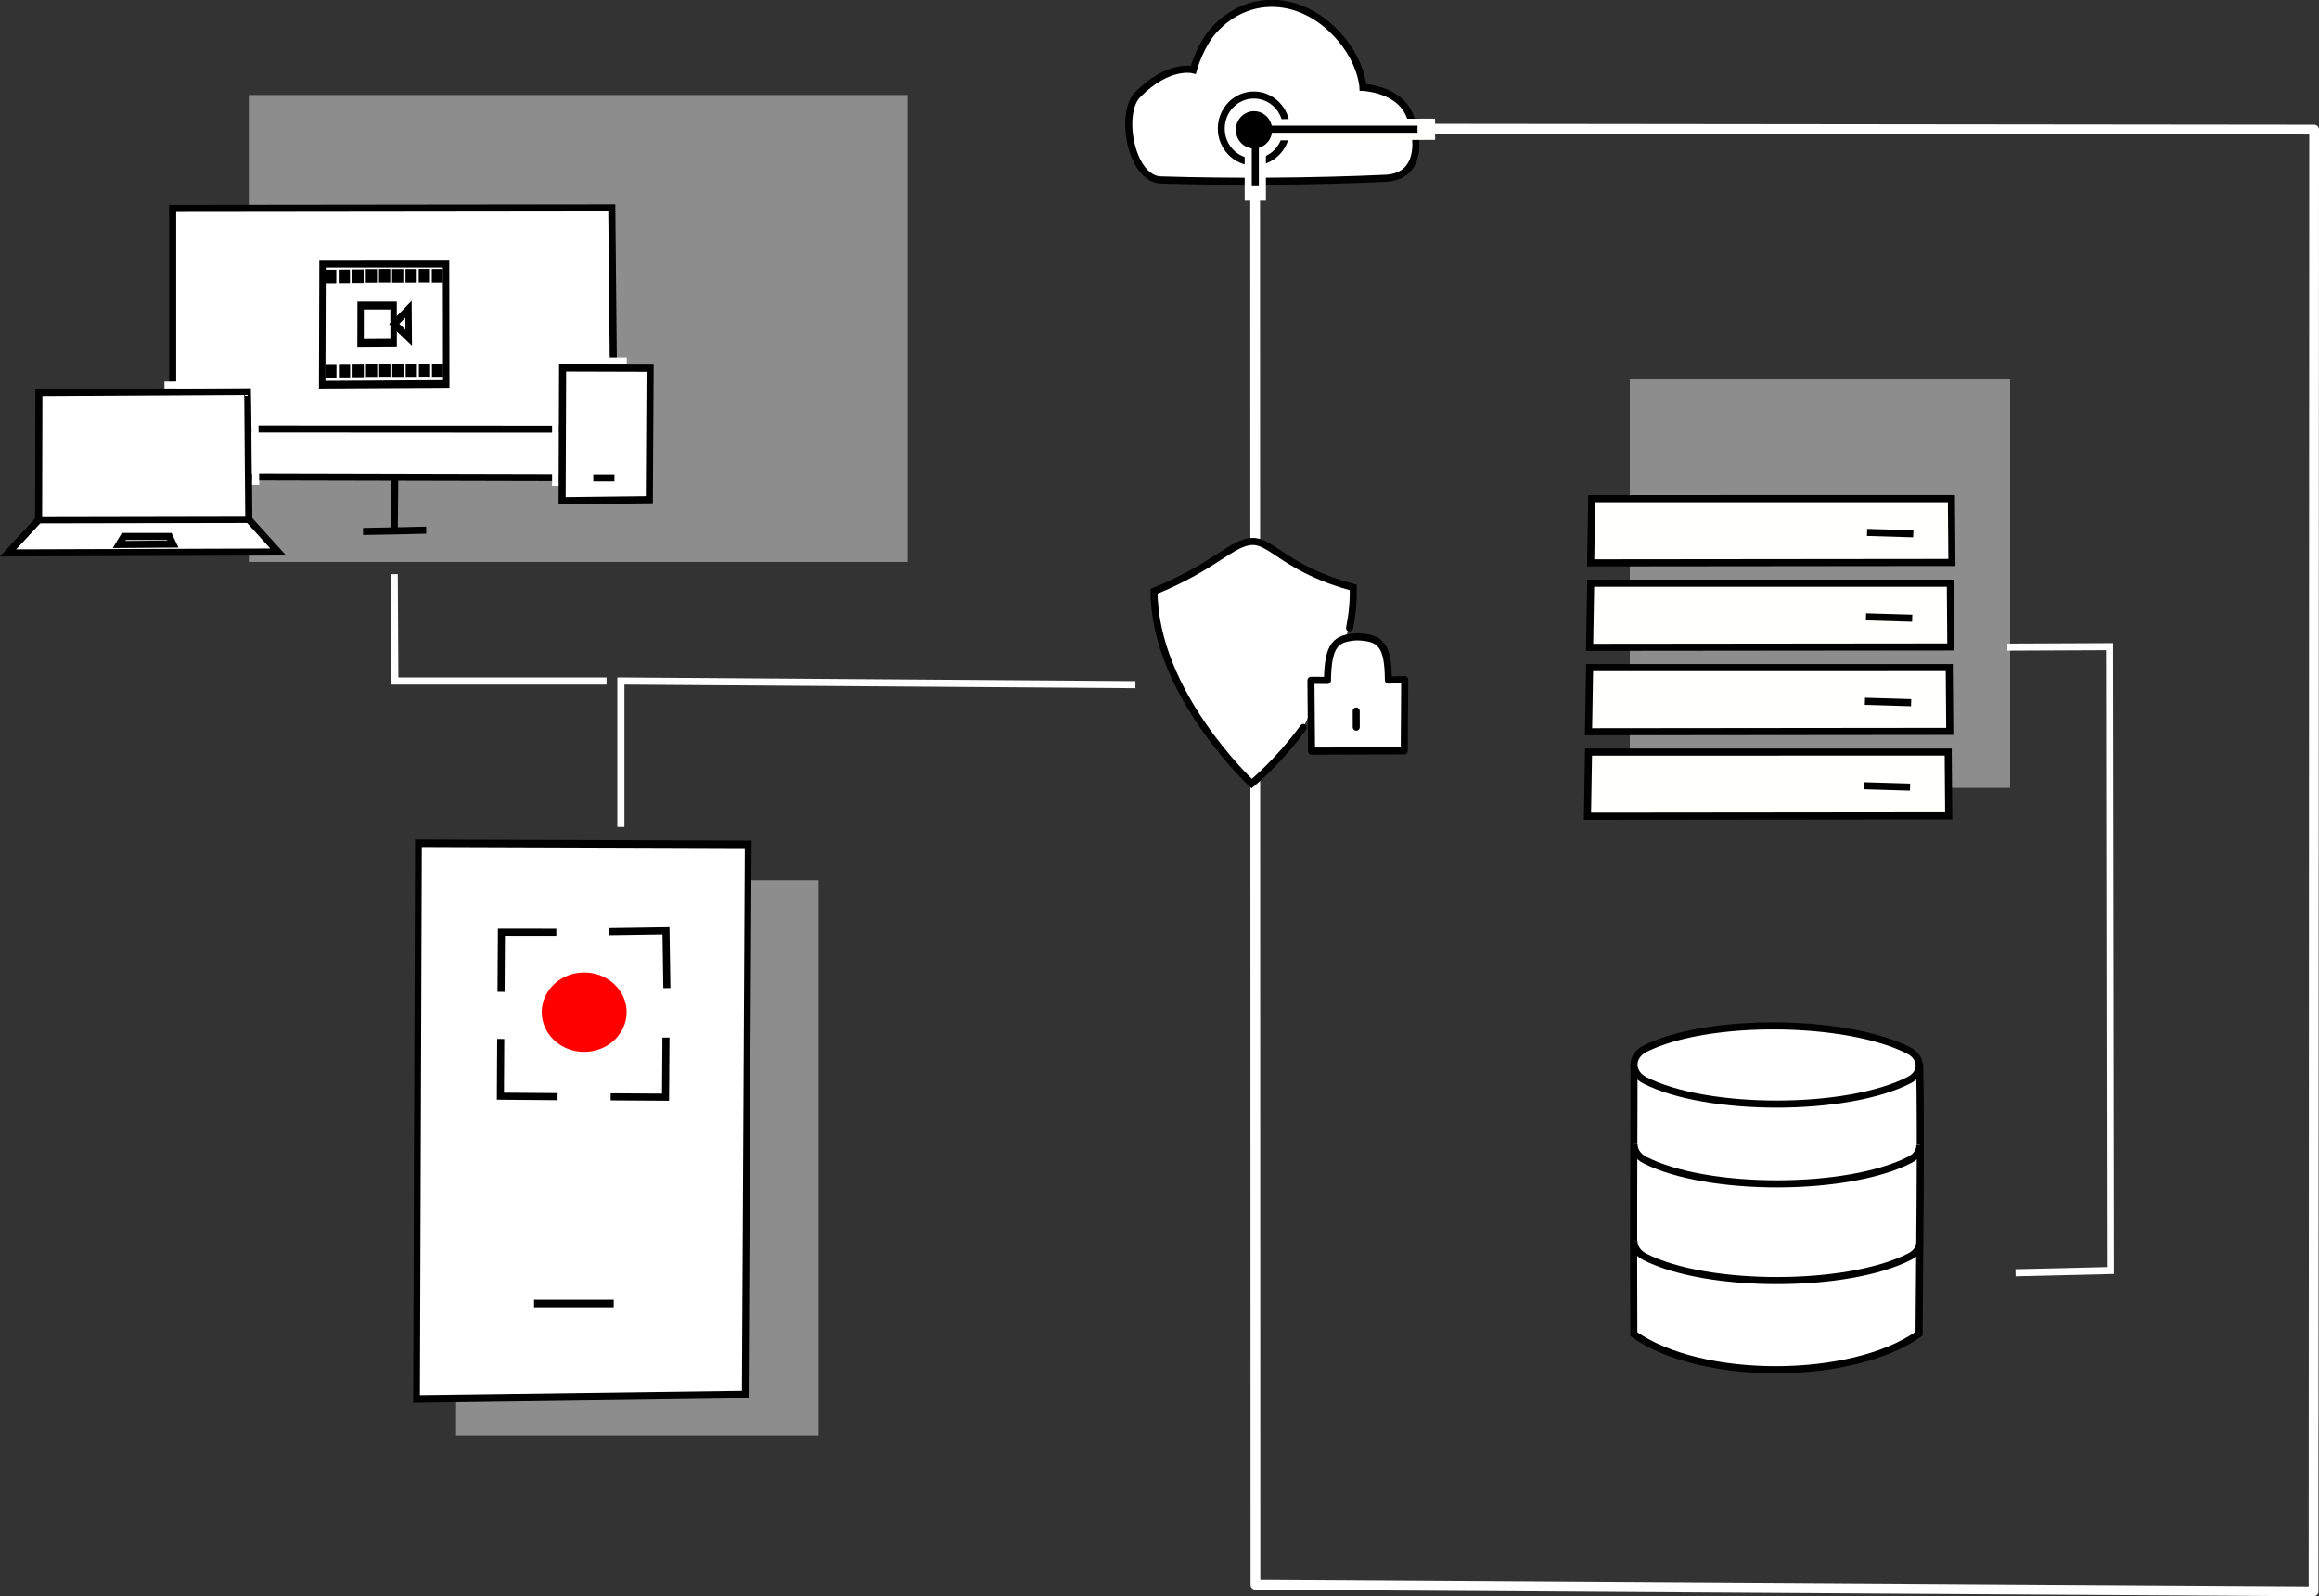 <?xml version="1.0" encoding="UTF-8" standalone="no"?>
<svg
   xmlns:dc="http://purl.org/dc/elements/1.1/"
   xmlns:cc="http://creativecommons.org/ns#"
   xmlns:rdf="http://www.w3.org/1999/02/22-rdf-syntax-ns#"
   xmlns:svg="http://www.w3.org/2000/svg"
   xmlns="http://www.w3.org/2000/svg"
   xmlns:sodipodi="http://sodipodi.sourceforge.net/DTD/sodipodi-0.dtd"
   xmlns:inkscape="http://www.inkscape.org/namespaces/inkscape"
   width="86.758mm"
   height="59.734mm"
   version="1.1"
   viewBox="0 0 86.758 59.734"
   id="svg214"
   sodipodi:docname="mi_videohub.svg"
   inkscape:version="1.0.2-2 (e86c870879, 2021-01-15)">
  <rect x="0" y="0" width="86.758" height="59.734" fill="#333333" stroke="none"/>
  <defs
     id="defs218" />
  <sodipodi:namedview
     pagecolor="#ffffff"
     bordercolor="#666666"
     borderopacity="1"
     objecttolerance="10"
     gridtolerance="10"
     guidetolerance="10"
     inkscape:pageopacity="0"
     inkscape:pageshadow="2"
     inkscape:window-width="1920"
     inkscape:window-height="1009"
     id="namedview216"
     showgrid="false"
     showguides="false"
     inkscape:zoom="1.2502888"
     inkscape:cx="264.32418"
     inkscape:cy="85.154389"
     inkscape:window-x="3832"
     inkscape:window-y="-8"
     inkscape:window-maximized="1"
     inkscape:current-layer="svg214"
     inkscape:document-rotation="0">
    <sodipodi:guide
       position="-65.022,-9.248"
       orientation="1,0"
       id="guide4513" />
  </sodipodi:namedview>
  <g
     id="g1970"
     transform="translate(41.051,23.518)">
    <rect
       x="19.924"
       y="-9.323"
       width="14.225"
       height="15.288"
       fill="#ffffff"
       fill-opacity="0.443"
       fill-rule="evenodd"
       id="rect4" />
    <path
       d="m 5.918,35.787 39.585,0.246 0.022,-54.7 -39.619,-0.042 z"
       fill="none"
       stroke="#ffffff"
       stroke-linejoin="round"
       stroke-width="0.365"
       id="path6" />
    <g
       stroke-width="0.265px"
       id="g16"
       style="fill:#ffffff;stroke:#000000"
       transform="translate(-54.685,-183.983)">
      <path
         d="m 74.767,200.29 c -0.011,2.722 -0.024,7.63 -0.008,10.101 2.517,1.782 8.156,1.769 10.67,-0.015 0.016,-2.383 0.084,-7.572 0.022,-10.107"
         id="path8" />
      <path
         d="m 75.169,200.89 c -0.546,-0.28 -0.538,-0.908 0.014,-1.184 2.347,-1.175 7.537,-1.118 9.859,0.069 0.509,0.26 0.532,0.84 0.026,1.102 -2.316,1.2 -7.57,1.206 -9.899,0.013 z"
         id="path10" />
      <path
         d="m 85.46,203.31 c 0.006,0.21 -0.115,0.421 -0.368,0.552 -2.321,1.2 -7.585,1.206 -9.919,0.013 h -3e-5 c -0.274,-0.14 -0.408,-0.367 -0.406,-0.593"
         id="path12" />
      <path
         d="m 85.457,206.93 c 0.006,0.21 -0.115,0.421 -0.368,0.552 -2.321,1.2 -7.585,1.206 -9.919,0.013 h -5e-5 c -0.274,-0.14 -0.408,-0.367 -0.406,-0.593"
         id="path14" />
    </g>
    <rect
       x="-31.743"
       y="-19.963"
       width="24.652"
       height="17.473"
       fill-opacity="0.443"
       fill-rule="evenodd"
       id="rect44"
       style="fill:#ffffff" />
    <g
       transform="translate(-61.293,-182.629)"
       id="g56">
      <g
         transform="matrix(0.678,0,0,0.685,28.731,142.83)"
         fill="#ffffff"
         stroke="#000000"
         stroke-width="0.388"
         id="g54">
        <path
           d="m 59.399,63.511 c -0.709,0.957 -1.422,1.723 -1.958,2.25 -0.536,0.527 -0.894,0.814 -0.894,0.814 0,0 -5.364,-4.931 -5.388,-10.506 3.431,-1.388 4.322,-2.711 5.444,-2.722 1.067,-0.011 1.857,1.526 5.549,2.513 0.017,0.765 -0.059,1.505 -0.203,2.217"
           stroke-linecap="round"
           id="path48" />
        <path
           d="m 59.849,64.8 5.115,-0.015 0.026,-3.887 -0.9,0.021 c -0.017,-1.922 -0.417,-2.332 -1.747,-2.362 -1.155,0.073 -1.585,0.41 -1.615,2.382 l -0.912,-0.005 z"
           stroke-linejoin="round"
           id="path50" />
        <path
           d="m 62.315,62.61 0.002,0.879"
           stroke-linecap="round"
           id="path52" />
      </g>
    </g>
    <path
       d="m 2.381,-16.783 c -1.124,-0.039 -1.559,-2.489 -0.876,-3.186 1.158,-1.182 2.087,-0.936 2.087,-0.936 0,0 0.254,-0.935 0.804,-1.521 1.24,-1.319 3.062,-1.253 4.374,-0.008 1.129,1.071 1.171,2.186 1.171,2.186 0,0 1.146,0.046 1.628,0.817 0.424,0.677 0.743,2.501 -0.767,2.584 -2.745,0.126 -5.76,0.142 -8.422,0.063 z"
       fill="#ffffff"
       stroke="#000000"
       stroke-width="0.265"
       id="path60" />
    <g
       transform="matrix(0.973,0,0,-1,-109.938,148.127)"
       fill-rule="evenodd"
       shape-rendering="auto"
       stroke-width="1.014"
       id="g66">
      <path
         d="m 120.26,166.84 c 0,0.692 -0.561,1.254 -1.254,1.254 -0.692,0 -1.254,-0.561 -1.254,-1.254 0,-0.692 0.561,-1.254 1.254,-1.254 0.692,0 1.254,0.561 1.254,1.254 z"
         color="#000000"
         color-rendering="auto"
         dominant-baseline="auto"
         fill="#ffffff"
         image-rendering="auto"
         solid-color="#000000"
         stop-color="#000000"
         style="font-variant-ligatures:normal;font-variant-position:normal;font-variant-caps:normal;font-variant-numeric:normal;font-variant-alternates:normal;font-variant-east-asian:normal;font-feature-settings:normal;font-variation-settings:normal;text-indent:0;text-decoration:none;text-decoration-line:none;text-decoration-style:solid;text-decoration-color:#000000;text-transform:none;text-orientation:mixed;white-space:normal;shape-padding:0;shape-margin:0;inline-size:0;isolation:auto;mix-blend-mode:normal"
         id="path62" />
      <path
         d="m 119.01,165.45 c -0.764,0 -1.387,0.621 -1.387,1.385 0,0.764 0.623,1.387 1.387,1.387 0.764,0 1.387,-0.623 1.387,-1.387 0,-0.764 -0.623,-1.385 -1.387,-1.385 z m 0,0.264 c 0.621,0 1.121,0.5 1.121,1.121 1e-5,0.621 -0.5,1.123 -1.121,1.123 -0.621,0 -1.121,-0.502 -1.121,-1.123 0,-0.621 0.5,-1.121 1.121,-1.121 z"
         color="#000000"
         color-rendering="auto"
         dominant-baseline="auto"
         image-rendering="auto"
         solid-color="#000000"
         stop-color="#000000"
         style="font-variant-ligatures:normal;font-variant-position:normal;font-variant-caps:normal;font-variant-numeric:normal;font-variant-alternates:normal;font-variant-east-asian:normal;font-feature-settings:normal;font-variation-settings:normal;text-indent:0;text-decoration:none;text-decoration-line:none;text-decoration-style:solid;text-decoration-color:#000000;text-transform:none;text-orientation:mixed;white-space:normal;shape-padding:0;shape-margin:0;inline-size:0;isolation:auto;mix-blend-mode:normal"
         id="path64" />
    </g>
    <path
       d="m 5.912,-17.763 v 1.753"
       fill="none"
       stroke="#ffffff"
       stroke-width="0.794"
       id="path68" />
    <path
       d="m 6.665,-18.663 5.973,-0.019"
       fill="none"
       stroke="#fffffd"
       stroke-width="0.794"
       id="path70" />
    <g
       transform="matrix(0.49,0,0,0.504,-52.451,-102.745)"
       fill-rule="evenodd"
       shape-rendering="auto"
       stroke-width="2.012"
       id="g76">
      <path
         d="m 120.26,166.84 c 0,0.692 -0.561,1.254 -1.254,1.254 -0.692,0 -1.254,-0.561 -1.254,-1.254 0,-0.692 0.561,-1.254 1.254,-1.254 0.692,0 1.254,0.561 1.254,1.254 z"
         color="#000000"
         color-rendering="auto"
         dominant-baseline="auto"
         image-rendering="auto"
         solid-color="#000000"
         stop-color="#000000"
         style="font-variant-ligatures:normal;font-variant-position:normal;font-variant-caps:normal;font-variant-numeric:normal;font-variant-alternates:normal;font-variant-east-asian:normal;font-feature-settings:normal;font-variation-settings:normal;text-indent:0;text-decoration:none;text-decoration-line:none;text-decoration-style:solid;text-decoration-color:#000000;text-transform:none;text-orientation:mixed;white-space:normal;shape-padding:0;shape-margin:0;inline-size:0;isolation:auto;mix-blend-mode:normal"
         id="path72" />
      <path
         d="m 119.01,165.45 c -0.764,0 -1.387,0.621 -1.387,1.385 0,0.764 0.623,1.387 1.387,1.387 0.764,0 1.387,-0.623 1.387,-1.387 0,-0.764 -0.623,-1.385 -1.387,-1.385 z m 0,0.264 c 0.621,0 1.121,0.5 1.121,1.121 1e-5,0.621 -0.5,1.123 -1.121,1.123 -0.621,0 -1.121,-0.502 -1.121,-1.123 0,-0.621 0.5,-1.121 1.121,-1.121 z"
         color="#000000"
         color-rendering="auto"
         dominant-baseline="auto"
         image-rendering="auto"
         solid-color="#000000"
         stop-color="#000000"
         style="font-variant-ligatures:normal;font-variant-position:normal;font-variant-caps:normal;font-variant-numeric:normal;font-variant-alternates:normal;font-variant-east-asian:normal;font-feature-settings:normal;font-variation-settings:normal;text-indent:0;text-decoration:none;text-decoration-line:none;text-decoration-style:solid;text-decoration-color:#000000;text-transform:none;text-orientation:mixed;white-space:normal;shape-padding:0;shape-margin:0;inline-size:0;isolation:auto;mix-blend-mode:normal"
         id="path74" />
    </g>
    <path
       d="m 6.52,-18.683 5.461,-5e-5"
       fill="none"
       stroke="#000000"
       stroke-width="0.265px"
       id="path78" />
    <path
       d="m 5.912,-18.133 v 1.583"
       fill="none"
       stroke="#000000"
       stroke-width="0.265px"
       id="path80" />
    <g
       transform="translate(-137.991,-196.045)"
       fill="#fffffd"
       stroke="#000000"
       stroke-width="0.265px"
       id="g98">
      <path
         d="m 156.45,193.59 0.04,-2.4 13.455,-9.6e-4 0.019,2.387 z"
         id="path82" />
      <path
         d="m 166.79,192.45 1.729,0.051"
         id="path84" />
      <path
         d="m 156.41,196.75 0.04,-2.4 13.455,-9.6e-4 0.019,2.387 z"
         id="path86" />
      <path
         d="m 166.75,195.61 1.729,0.051"
         id="path88" />
      <path
         d="m 156.37,199.91 0.04,-2.4 13.455,-9.6e-4 0.019,2.387 z"
         id="path90" />
      <path
         d="m 166.71,198.77 1.729,0.051"
         id="path92" />
      <path
         d="m 156.33,203.07 0.04,-2.4 13.455,-9.5e-4 0.019,2.387 z"
         id="path94" />
      <path
         d="m 166.67,201.93 1.729,0.051"
         id="path96" />
    </g>
    <g
       fill="none"
       stroke="#fffeff"
       stroke-width="0.265px"
       id="g106"
       transform="translate(-54.685,-183.983)">
      <path
         d="m 36.862,191.41 v -5.461 l 19.25,0.137"
         id="path100" />
      <path
         d="m 28.383,181.95 0.022,4 h 7.921"
         id="path102" />
      <path
         d="m 88.731,184.68 3.823,-0.017 0.033,23.346 -3.549,0.084"
         id="path104" />
    </g>
    <g
       fill="#ffffff"
       stroke="#000000"
       stroke-width="0.265px"
       id="g200"
       transform="translate(-54.685,-183.983)">
      <g
         transform="translate(0.419,-1.587)"
         id="g192">
        <path
           d="m 19.674,169.85 v 10.046 l 16.528,0.039 -0.099,-10.104 z"
           id="path184" />
        <path
           d="m 19.644,178.1 16.508,0.01"
           id="path186" />
        <path
           d="m 26.796,181.94 c 0.317,0 2.365,-0.049 2.365,-0.049"
           id="path188" />
        <path
           d="m 27.983,179.9 -0.019,2.05"
           id="path190" />
      </g>
      <path
         d="m 15.078,179.92 -1.141,1.236 10.106,-0.034 -1.101,-1.217"
         id="path194" />
      <path
         d="m 18.267,180.54 h 1.701 l 0.134,0.284 -2.014,0.015 z"
         id="path196" />
      <path
         d="m 15.089,175.16 -0.011,4.758 7.864,-0.015 -0.04,-4.787 z"
         id="path198" />
    </g>
    <path
       d="m -34.899,-9.113 3.367,-0.016 0.048,3.758"
       fill="none"
       stroke="#ffffff"
       stroke-width="0.265px"
       id="path202" />
    <path
       d="m -20.265,-5.333 5.56e-4,-4.67 h 2.662"
       fill="none"
       stroke="#ffffff"
       stroke-width="0.265px"
       id="path204" />
    <g
       transform="translate(-58.352,-186.591)"
       fill="#ffffff"
       stroke="#000000"
       stroke-width="0.265px"
       id="g210">
      <path
         d="m 38.349,176.84 -0.019,4.974 3.264,-0.039 0.029,-4.925 z"
         id="path206" />
      <path
         d="m 39.497,180.96 h 0.791"
         id="path208" />
    </g>
    <rect
       x="-23.988"
       y="9.424"
       width="13.558"
       height="20.765"
       fill-opacity="0.443"
       fill-rule="evenodd"
       id="rect44-8"
       style="fill:#ffffff;stroke-width:1" />
    <g
       id="g2481-4"
       transform="matrix(0.488,0,0,0.588,15.312,-14.712)"
       style="stroke-width:1.865">
      <path
         d="m -90.798,9.501 0.028,-7.69 9.468,-0.003 0.014,7.648 z"
         stroke-width="0.494px"
         id="path134-6-95"
         style="fill:#ffffff;stroke:#000000" />
      <rect
         style="fill:#000000;fill-opacity:1;stroke-width:0.658;stroke-linecap:round;stroke-miterlimit:3.7"
         id="rect2191-41"
         width="0.862"
         height="0.857"
         x="-90.579"
         y="2.194" />
      <rect
         style="fill:#000000;fill-opacity:1;stroke-width:0.658;stroke-linecap:round;stroke-miterlimit:3.7"
         id="rect2191-4-5"
         width="0.862"
         height="0.857"
         x="-89.532"
         y="2.186" />
      <rect
         style="fill:#000000;fill-opacity:1;stroke-width:0.658;stroke-linecap:round;stroke-miterlimit:3.7"
         id="rect2191-4-4-8"
         width="0.862"
         height="0.857"
         x="-88.483"
         y="2.176" />
      <rect
         style="fill:#000000;fill-opacity:1;stroke-width:0.658;stroke-linecap:round;stroke-miterlimit:3.7"
         id="rect2191-1-2"
         width="0.862"
         height="0.857"
         x="-87.457"
         y="2.153" />
      <rect
         style="fill:#000000;fill-opacity:1;stroke-width:0.658;stroke-linecap:round;stroke-miterlimit:3.7"
         id="rect2191-4-9-5"
         width="0.862"
         height="0.857"
         x="-86.443"
         y="2.145" />
      <rect
         style="fill:#000000;fill-opacity:1;stroke-width:0.658;stroke-linecap:round;stroke-miterlimit:3.7"
         id="rect2191-4-4-9-2"
         width="0.862"
         height="0.857"
         x="-85.44"
         y="2.152" />
      <path
         d="m -87.858,6.857 0.007,-2.384 2.525,-0.001 0.004,2.371 z"
         stroke-width="0.494px"
         id="path134-6-8-9"
         style="fill:#ffffff;stroke:#000000" />
      <path
         style="fill:none;stroke:#000000;stroke-width:0.494px;stroke-linecap:butt;stroke-linejoin:miter;stroke-opacity:1"
         d="m -85.275,5.636 1.093,-0.934 0.016,1.821 z"
         id="path2345-1" />
      <rect
         style="fill:#000000;fill-opacity:1;stroke-width:0.658;stroke-linecap:round;stroke-miterlimit:3.7"
         id="rect2191-1-9-2"
         width="0.862"
         height="0.857"
         x="-84.412"
         y="2.149" />
      <rect
         style="fill:#000000;fill-opacity:1;stroke-width:0.658;stroke-linecap:round;stroke-miterlimit:3.7"
         id="rect2191-4-9-81-1"
         width="0.862"
         height="0.857"
         x="-83.399"
         y="2.141" />
      <rect
         style="fill:#000000;fill-opacity:1;stroke-width:0.658;stroke-linecap:round;stroke-miterlimit:3.7"
         id="rect2191-4-4-9-9-97"
         width="0.862"
         height="0.857"
         x="-82.395"
         y="2.148" />
      <rect
         style="fill:#000000;fill-opacity:1;stroke-width:0.658;stroke-linecap:round;stroke-miterlimit:3.7"
         id="rect2191-11-79"
         width="0.862"
         height="0.857"
         x="-90.566"
         y="8.245" />
      <rect
         style="fill:#000000;fill-opacity:1;stroke-width:0.658;stroke-linecap:round;stroke-miterlimit:3.7"
         id="rect2191-4-19-5"
         width="0.862"
         height="0.857"
         x="-89.518"
         y="8.237" />
      <rect
         style="fill:#000000;fill-opacity:1;stroke-width:0.658;stroke-linecap:round;stroke-miterlimit:3.7"
         id="rect2191-4-4-5-7"
         width="0.862"
         height="0.857"
         x="-88.469"
         y="8.227" />
      <rect
         style="fill:#000000;fill-opacity:1;stroke-width:0.658;stroke-linecap:round;stroke-miterlimit:3.7"
         id="rect2191-1-0-9"
         width="0.862"
         height="0.857"
         x="-87.443"
         y="8.203" />
      <rect
         style="fill:#000000;fill-opacity:1;stroke-width:0.658;stroke-linecap:round;stroke-miterlimit:3.7"
         id="rect2191-4-9-9-7"
         width="0.862"
         height="0.857"
         x="-86.43"
         y="8.195" />
      <rect
         style="fill:#000000;fill-opacity:1;stroke-width:0.658;stroke-linecap:round;stroke-miterlimit:3.7"
         id="rect2191-4-4-9-0-6"
         width="0.862"
         height="0.857"
         x="-85.427"
         y="8.203" />
      <rect
         style="fill:#000000;fill-opacity:1;stroke-width:0.658;stroke-linecap:round;stroke-miterlimit:3.7"
         id="rect2191-1-9-93-8"
         width="0.862"
         height="0.857"
         x="-84.399"
         y="8.2" />
      <rect
         style="fill:#000000;fill-opacity:1;stroke-width:0.658;stroke-linecap:round;stroke-miterlimit:3.7"
         id="rect2191-4-9-81-9-91"
         width="0.862"
         height="0.857"
         x="-83.385"
         y="8.192" />
      <rect
         style="fill:#000000;fill-opacity:1;stroke-width:0.658;stroke-linecap:round;stroke-miterlimit:3.7"
         id="rect2191-4-4-9-9-8-06"
         width="0.862"
         height="0.857"
         x="-82.382"
         y="8.199" />
    </g>
    <g
       id="g2109"
       transform="translate(64.49,-22.647)">
      <g
         transform="matrix(3.768,0,0,4.18,-234.386,-708.505)"
         fill="#ffffff"
         stroke-width="0.067px"
         id="g232"
         style="stroke:#000000">
        <path
           d="m 38.349,176.84 -0.019,4.974 3.264,-0.039 0.029,-4.925 z"
           id="path228" />
        <path
           d="m 39.497,180.96 h 0.791"
           id="path230" />
      </g>
      <path
         style="fill:none;stroke:#000000;stroke-width:0.265px;stroke-linecap:butt;stroke-linejoin:miter;stroke-opacity:1"
         d="m -86.796,36.244 0.014,-2.231 2.054,0.002"
         id="path1871" />
      <path
         style="fill:none;stroke:#000000;stroke-width:0.265px;stroke-linecap:butt;stroke-linejoin:miter;stroke-opacity:1"
         d="m -84.68,40.166 -2.14,-0.017 0.012,-2.142"
         id="path1871-7" />
      <path
         style="fill:none;stroke:#000000;stroke-width:0.265px;stroke-linecap:butt;stroke-linejoin:miter;stroke-opacity:1"
         d="m -80.626,37.955 -0.016,2.231 -2.054,-0.013"
         id="path1871-8" />
      <path
         style="fill:none;stroke:#000000;stroke-width:0.265px;stroke-linecap:butt;stroke-linejoin:miter;stroke-opacity:1"
         d="m -82.765,33.993 2.14,-0.032 0.033,2.142"
         id="path1871-0" />
      <ellipse
         style="fill:#ff0000;fill-opacity:1;stroke:none;stroke-width:0.353;stroke-linecap:round;stroke-miterlimit:3.7;stroke-dasharray:none;stroke-opacity:1"
         id="path1911"
         cx="-83.686"
         cy="37.005"
         rx="1.588"
         ry="1.485" />
    </g>
  </g>
</svg>
